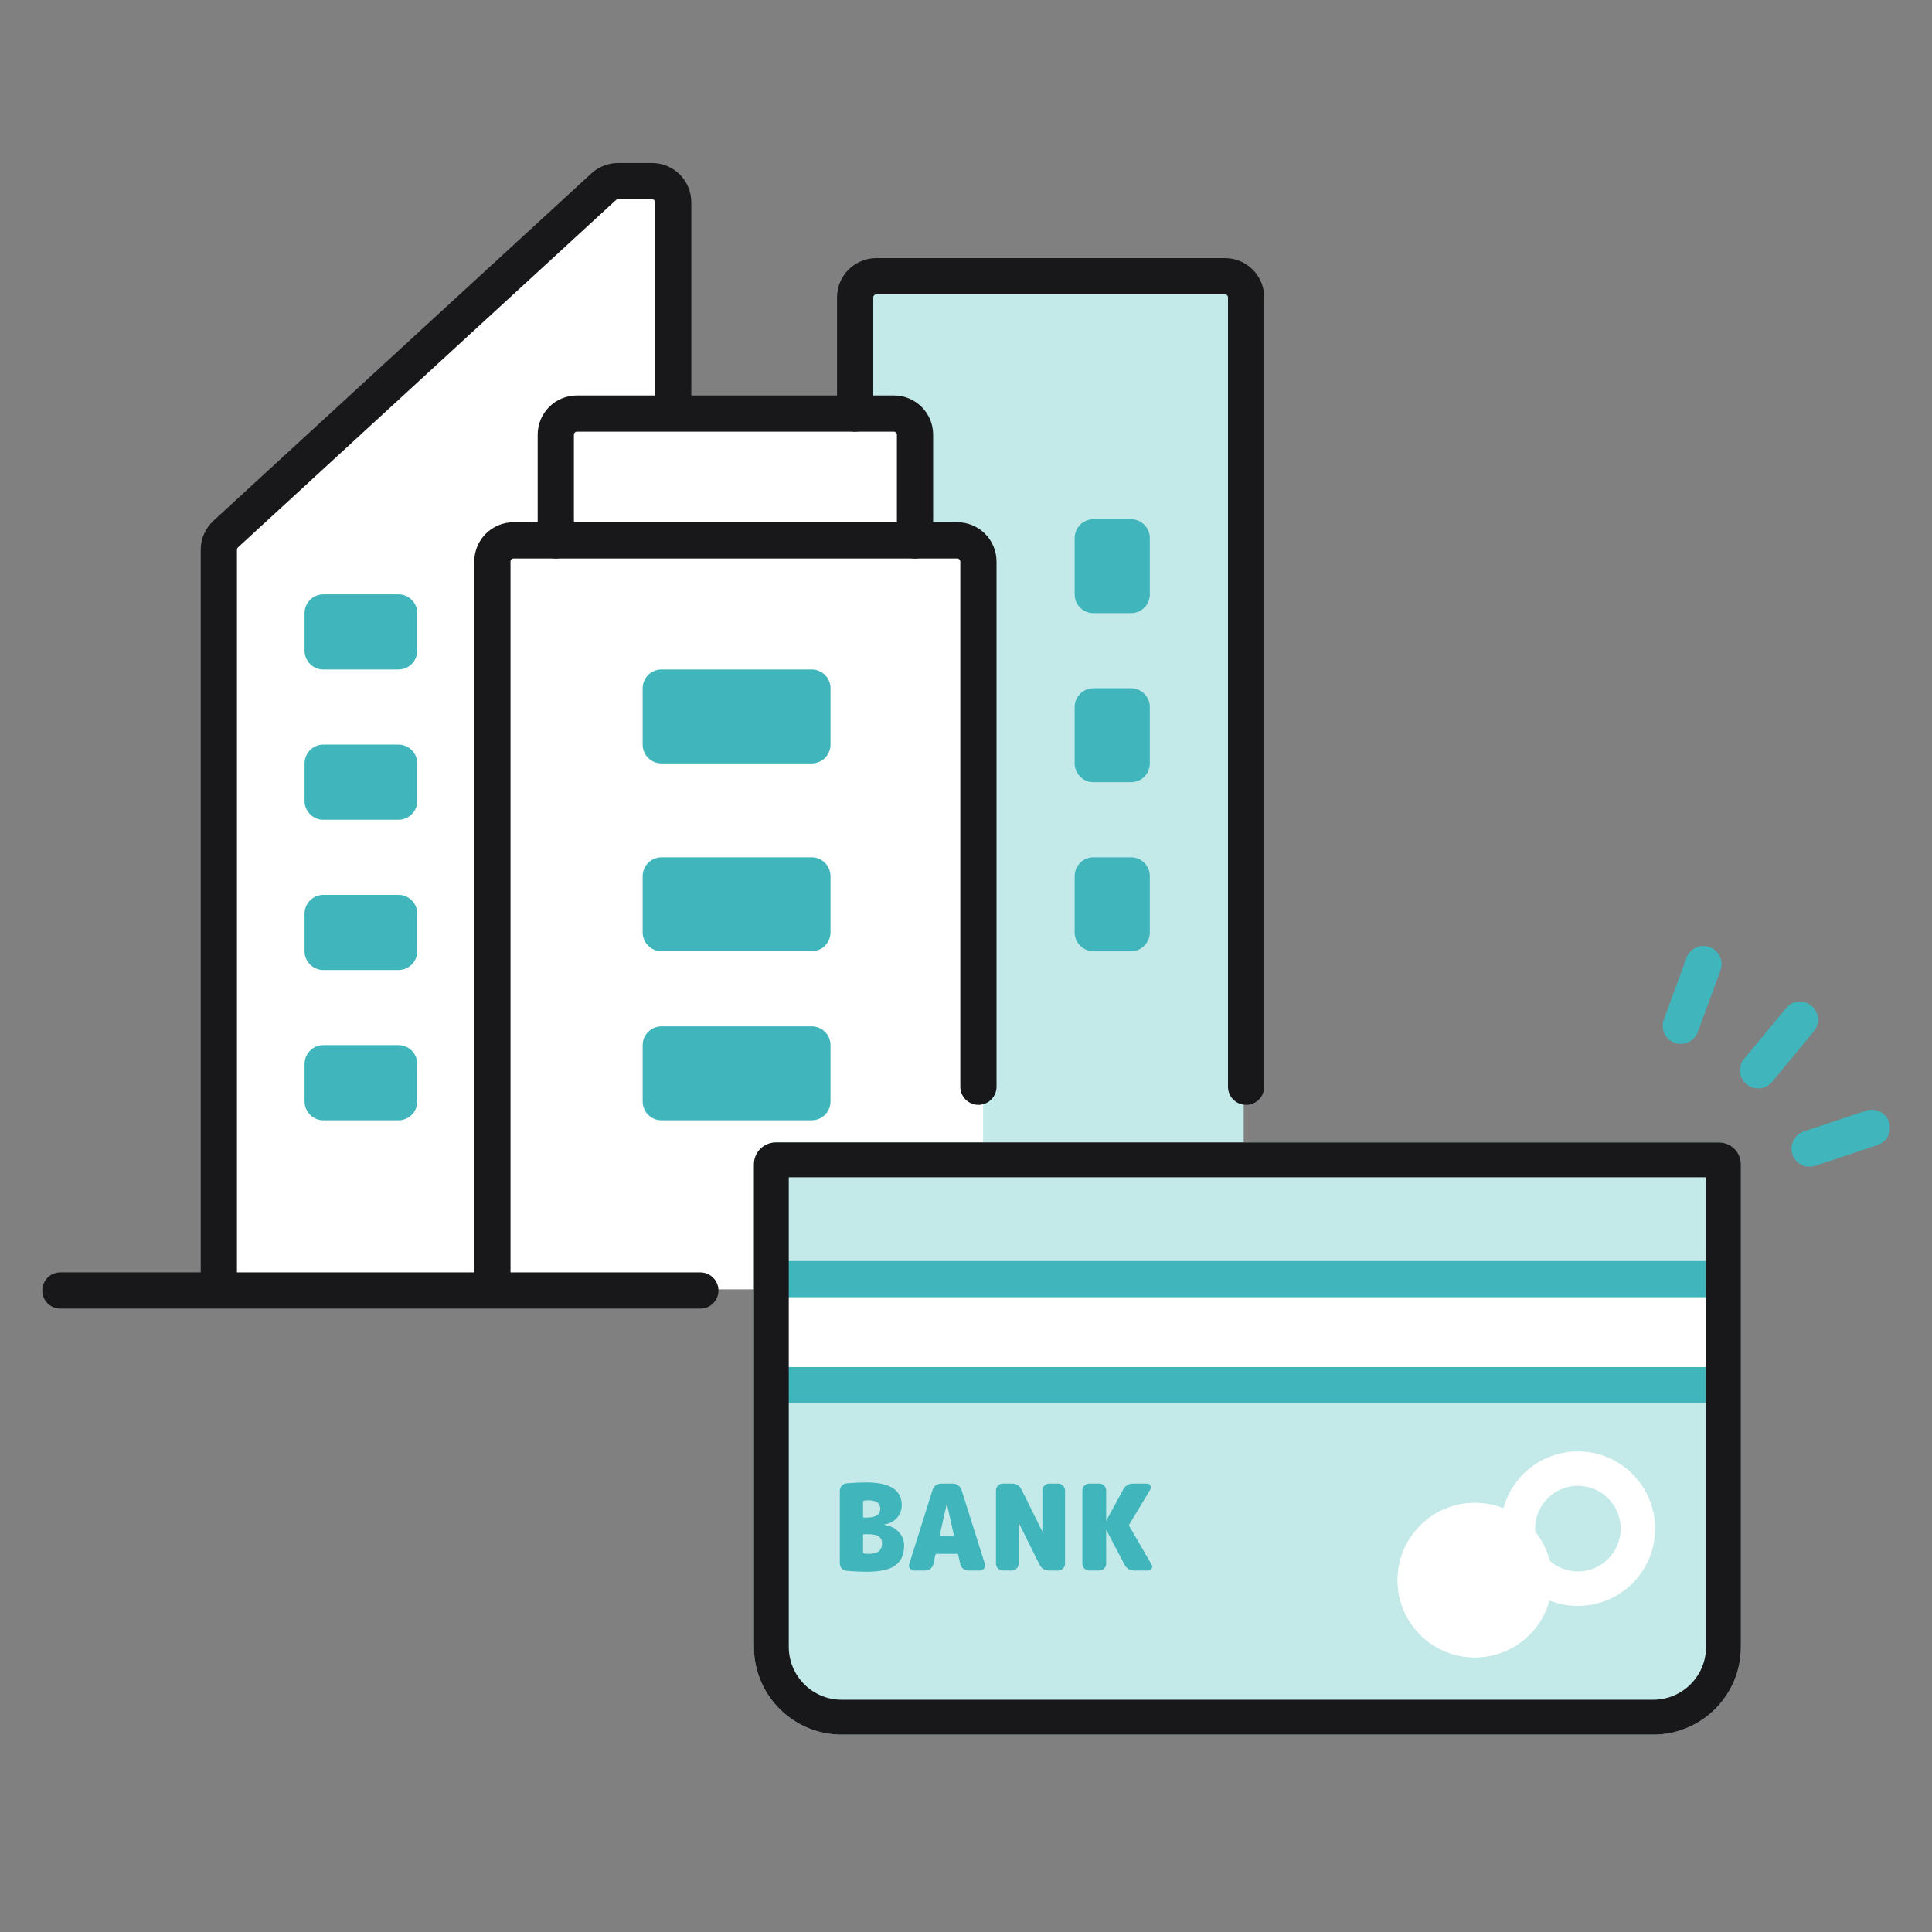 <svg width="80" height="80" viewBox="0 0 80 80" fill="none" xmlns="http://www.w3.org/2000/svg">
<rect x="0" y="0" width="80" height="80" fill="#808080" stroke="none"/>
<path d="M35.166 11.389H51.499V48H35.166L35.166 11.389Z" fill="#C3E9E9"/>
<path d="M9.109 22.278L25.054 7.5H27.776V53.389H9.109V22.278Z" fill="white"/>
<path d="M20.486 22.278H40.709V53.389H20.486V22.278Z" fill="white"/>
<path d="M26.611 28.5V30.834C26.611 31.263 26.96 31.611 27.389 31.611H33.611C34.041 31.611 34.389 31.263 34.389 30.834V28.5C34.389 28.071 34.041 27.722 33.611 27.722H27.389C26.96 27.722 26.611 28.071 26.611 28.5Z" fill="#40B5BB"/>
<path d="M26.611 36.278V38.611C26.611 39.041 26.96 39.389 27.389 39.389H33.611C34.041 39.389 34.389 39.041 34.389 38.611V36.278C34.389 35.848 34.041 35.5 33.611 35.5H27.389C26.96 35.5 26.611 35.848 26.611 36.278Z" fill="#40B5BB"/>
<path d="M26.611 43.278V45.611C26.611 46.041 26.96 46.389 27.389 46.389H33.611C34.041 46.389 34.389 46.041 34.389 45.611V43.278C34.389 42.848 34.041 42.5 33.611 42.5H27.389C26.96 42.5 26.611 42.848 26.611 43.278Z" fill="#40B5BB"/>
<path fill-rule="evenodd" clip-rule="evenodd" d="M24.491 7.178C24.791 6.903 25.184 6.75 25.591 6.75H27C27.898 6.75 28.625 7.478 28.625 8.375V17.125C28.625 17.539 28.289 17.875 27.875 17.875C27.461 17.875 27.125 17.539 27.125 17.125V8.375C27.125 8.306 27.069 8.25 27 8.25H25.591C25.56 8.25 25.529 8.262 25.506 8.283L9.853 22.667C9.827 22.691 9.812 22.724 9.812 22.759V53C9.812 53.414 9.477 53.75 9.062 53.75C8.648 53.75 8.312 53.414 8.312 53V22.759C8.312 22.305 8.503 21.87 8.838 21.563L24.491 7.178Z" fill="#18181A"/>
<path fill-rule="evenodd" clip-rule="evenodd" d="M1.75 53.437C1.75 53.023 2.086 52.687 2.5 52.687H29C29.414 52.687 29.75 53.023 29.75 53.437C29.75 53.852 29.414 54.187 29 54.187H2.5C2.086 54.187 1.75 53.852 1.75 53.437Z" fill="#18181A"/>
<path d="M22.82 16.834H37.598V22.278H22.82V16.834Z" fill="white"/>
<path fill-rule="evenodd" clip-rule="evenodd" d="M19.639 23.25C19.639 22.352 20.366 21.625 21.264 21.625H39.639C40.536 21.625 41.264 22.352 41.264 23.25V45C41.264 45.414 40.928 45.75 40.514 45.75C40.099 45.75 39.764 45.414 39.764 45V23.25C39.764 23.181 39.708 23.125 39.639 23.125H21.264C21.195 23.125 21.139 23.181 21.139 23.25V53C21.139 53.414 20.803 53.75 20.389 53.75C19.974 53.75 19.639 53.414 19.639 53V23.25Z" fill="#18181A"/>
<path fill-rule="evenodd" clip-rule="evenodd" d="M23.889 17.875C23.82 17.875 23.764 17.931 23.764 18V22.375C23.764 22.789 23.428 23.125 23.014 23.125C22.599 23.125 22.264 22.789 22.264 22.375V18C22.264 17.102 22.991 16.375 23.889 16.375H37.014C37.911 16.375 38.639 17.102 38.639 18V22.375C38.639 22.789 38.303 23.125 37.889 23.125C37.474 23.125 37.139 22.789 37.139 22.375V18C37.139 17.931 37.083 17.875 37.014 17.875H23.889Z" fill="#18181A"/>
<path fill-rule="evenodd" clip-rule="evenodd" d="M36.285 12.188C36.216 12.188 36.16 12.243 36.16 12.312V17.125C36.16 17.539 35.824 17.875 35.41 17.875C34.996 17.875 34.66 17.539 34.66 17.125V12.312C34.66 11.415 35.388 10.688 36.285 10.688H50.723C51.62 10.688 52.348 11.415 52.348 12.312V45C52.348 45.414 52.012 45.75 51.598 45.75C51.183 45.75 50.848 45.414 50.848 45V12.312C50.848 12.243 50.792 12.188 50.723 12.188H36.285Z" fill="#18181A"/>
<path d="M44.5 22.278C44.5 21.848 44.848 21.5 45.278 21.5H46.833C47.263 21.5 47.611 21.848 47.611 22.278V24.611C47.611 25.041 47.263 25.389 46.833 25.389H45.278C44.848 25.389 44.5 25.041 44.5 24.611V22.278Z" fill="#40B5BB"/>
<path d="M44.5 29.278C44.5 28.848 44.848 28.5 45.278 28.5H46.833C47.263 28.5 47.611 28.848 47.611 29.278V31.611C47.611 32.041 47.263 32.389 46.833 32.389H45.278C44.848 32.389 44.5 32.041 44.5 31.611V29.278Z" fill="#40B5BB"/>
<path d="M44.5 36.278C44.5 35.848 44.848 35.5 45.278 35.5H46.833C47.263 35.5 47.611 35.848 47.611 36.278V38.611C47.611 39.041 47.263 39.389 46.833 39.389H45.278C44.848 39.389 44.5 39.041 44.5 38.611V36.278Z" fill="#40B5BB"/>
<path d="M12.611 25.389C12.611 24.96 12.96 24.611 13.389 24.611H16.5C16.93 24.611 17.278 24.96 17.278 25.389V26.945C17.278 27.374 16.93 27.722 16.5 27.722H13.389C12.96 27.722 12.611 27.374 12.611 26.945V25.389Z" fill="#40B5BB"/>
<path d="M12.611 31.611C12.611 31.181 12.96 30.833 13.389 30.833H16.5C16.93 30.833 17.278 31.181 17.278 31.611V33.166C17.278 33.596 16.93 33.944 16.5 33.944H13.389C12.96 33.944 12.611 33.596 12.611 33.166V31.611Z" fill="#40B5BB"/>
<path d="M12.611 37.833C12.611 37.404 12.96 37.056 13.389 37.056H16.5C16.93 37.056 17.278 37.404 17.278 37.833V39.389C17.278 39.819 16.93 40.167 16.5 40.167H13.389C12.96 40.167 12.611 39.819 12.611 39.389V37.833Z" fill="#40B5BB"/>
<path d="M12.611 44.055C12.611 43.626 12.96 43.277 13.389 43.277H16.5C16.93 43.277 17.278 43.626 17.278 44.055V45.611C17.278 46.04 16.93 46.389 16.5 46.389H13.389C12.96 46.389 12.611 46.04 12.611 45.611V44.055Z" fill="#40B5BB"/>
<path d="M31.218 48.213C31.218 47.711 31.625 47.305 32.126 47.305H71.179C71.681 47.305 72.087 47.711 72.087 48.213V68.194C72.087 70.2 70.461 71.826 68.454 71.826H34.851C32.845 71.826 31.218 70.2 31.218 68.194V48.213Z" fill="#C3E9E9"/>
<path d="M32.059 52.215H71.338V58.107H32.059V52.215Z" fill="white"/>
<path fill-rule="evenodd" clip-rule="evenodd" d="M71.338 53.715H32.059V52.215H71.338V53.715ZM71.338 56.607H32.059V58.107H71.338V56.607Z" fill="#40B5BB"/>
<path fill-rule="evenodd" clip-rule="evenodd" d="M32.661 48.748V68.194C32.661 69.403 33.642 70.383 34.851 70.383H68.454C69.664 70.383 70.644 69.403 70.644 68.194V48.748H32.661ZM32.126 47.305C31.625 47.305 31.218 47.711 31.218 48.213V68.194C31.218 70.2 32.845 71.826 34.851 71.826H68.454C70.461 71.826 72.087 70.2 72.087 68.194V48.213C72.087 47.711 71.681 47.305 71.179 47.305H32.126Z" fill="#18181A"/>
<path d="M64.269 65.429C64.269 67.196 62.837 68.628 61.07 68.628C59.304 68.628 57.872 67.196 57.872 65.429C57.872 63.663 59.304 62.231 61.07 62.231C62.837 62.231 64.269 63.663 64.269 65.429Z" fill="white"/>
<path fill-rule="evenodd" clip-rule="evenodd" d="M61.07 67.155C62.023 67.155 62.796 66.382 62.796 65.429C62.796 64.477 62.023 63.704 61.07 63.704C60.117 63.704 59.345 64.477 59.345 65.429C59.345 66.382 60.117 67.155 61.07 67.155ZM61.07 68.628C62.837 68.628 64.269 67.196 64.269 65.429C64.269 63.663 62.837 62.231 61.07 62.231C59.304 62.231 57.872 63.663 57.872 65.429C57.872 67.196 59.304 68.628 61.07 68.628Z" fill="white"/>
<path fill-rule="evenodd" clip-rule="evenodd" d="M65.336 65.07C66.316 65.07 67.11 64.276 67.11 63.297C67.11 62.318 66.316 61.524 65.336 61.524C64.357 61.524 63.563 62.318 63.563 63.297C63.563 64.276 64.357 65.07 65.336 65.07ZM65.336 66.496C67.103 66.496 68.535 65.064 68.535 63.297C68.535 61.531 67.103 60.099 65.336 60.099C63.57 60.099 62.138 61.531 62.138 63.297C62.138 65.064 63.57 66.496 65.336 66.496Z" fill="white"/>
<path d="M46.761 63.194L47.688 64.791C47.721 64.844 47.721 64.898 47.688 64.954C47.655 65.006 47.607 65.032 47.545 65.032H46.973C46.785 65.032 46.649 64.95 46.564 64.786L45.814 63.361C45.814 63.358 45.813 63.356 45.809 63.356C45.806 63.356 45.804 63.358 45.804 63.361V64.751C45.804 64.827 45.776 64.893 45.721 64.949C45.665 65.005 45.599 65.032 45.523 65.032H45.099C45.024 65.032 44.958 65.005 44.902 64.949C44.846 64.893 44.818 64.827 44.818 64.751V61.714C44.818 61.639 44.846 61.573 44.902 61.517C44.958 61.461 45.024 61.433 45.099 61.433H45.523C45.599 61.433 45.665 61.461 45.721 61.517C45.776 61.573 45.804 61.639 45.804 61.714V62.957C45.804 62.96 45.806 62.962 45.809 62.962C45.813 62.962 45.814 62.96 45.814 62.957L46.509 61.68C46.598 61.516 46.736 61.433 46.924 61.433H47.495C47.558 61.433 47.604 61.461 47.633 61.517C47.666 61.57 47.666 61.622 47.633 61.675L46.761 63.124C46.744 63.144 46.744 63.167 46.761 63.194Z" fill="#40B5BB"/>
<path d="M43.82 61.433C43.895 61.433 43.961 61.461 44.017 61.517C44.073 61.573 44.101 61.639 44.101 61.714V64.751C44.101 64.827 44.073 64.893 44.017 64.949C43.961 65.005 43.895 65.032 43.82 65.032H43.445C43.258 65.032 43.123 64.949 43.041 64.781L42.188 63.065C42.188 63.062 42.186 63.06 42.183 63.06C42.179 63.06 42.178 63.062 42.178 63.065V64.751C42.178 64.827 42.15 64.893 42.094 64.949C42.038 65.005 41.972 65.032 41.897 65.032H41.522C41.447 65.032 41.381 65.005 41.325 64.949C41.269 64.893 41.241 64.827 41.241 64.751V61.714C41.241 61.639 41.269 61.573 41.325 61.517C41.381 61.461 41.447 61.433 41.522 61.433H41.897C42.084 61.433 42.219 61.517 42.301 61.685L43.154 63.401C43.154 63.404 43.156 63.406 43.159 63.406C43.162 63.406 43.164 63.404 43.164 63.401V61.714C43.164 61.639 43.192 61.573 43.248 61.517C43.304 61.461 43.369 61.433 43.445 61.433H43.82Z" fill="#40B5BB"/>
<path d="M38.95 63.603H39.462C39.472 63.603 39.48 63.599 39.487 63.593C39.497 63.583 39.5 63.573 39.497 63.563L39.211 62.276C39.211 62.273 39.209 62.272 39.206 62.272C39.203 62.272 39.201 62.273 39.201 62.276L38.915 63.563C38.912 63.573 38.913 63.583 38.92 63.593C38.93 63.599 38.94 63.603 38.95 63.603ZM39.817 61.7L40.784 64.766C40.803 64.832 40.792 64.893 40.749 64.949C40.71 65.005 40.655 65.032 40.586 65.032H40.103C40.021 65.032 39.947 65.008 39.881 64.959C39.819 64.906 39.779 64.84 39.763 64.761L39.679 64.382C39.673 64.355 39.656 64.342 39.63 64.342H38.787C38.754 64.342 38.736 64.355 38.733 64.382L38.649 64.761C38.632 64.84 38.591 64.906 38.526 64.959C38.463 65.008 38.391 65.032 38.309 65.032H37.845C37.776 65.032 37.72 65.005 37.678 64.949C37.638 64.893 37.628 64.832 37.648 64.766L38.614 61.7C38.637 61.621 38.682 61.557 38.747 61.507C38.816 61.458 38.894 61.433 38.979 61.433H39.452C39.535 61.433 39.608 61.458 39.674 61.507C39.743 61.557 39.791 61.621 39.817 61.7Z" fill="#40B5BB"/>
<path d="M35.958 64.342C36.155 64.342 36.298 64.306 36.387 64.234C36.479 64.162 36.525 64.05 36.525 63.898C36.525 63.652 36.344 63.529 35.983 63.529H35.781C35.751 63.529 35.736 63.544 35.736 63.573V64.273C35.736 64.303 35.749 64.321 35.776 64.328C35.835 64.337 35.896 64.342 35.958 64.342ZM35.736 62.193V62.794C35.736 62.824 35.751 62.839 35.781 62.839H35.884C36.262 62.839 36.451 62.715 36.451 62.469C36.451 62.239 36.287 62.124 35.958 62.124C35.896 62.124 35.835 62.129 35.776 62.138C35.749 62.145 35.736 62.163 35.736 62.193ZM36.604 63.139C36.857 63.172 37.059 63.269 37.21 63.43C37.362 63.591 37.437 63.78 37.437 63.997C37.437 64.368 37.316 64.643 37.072 64.82C36.833 64.995 36.445 65.082 35.909 65.082C35.636 65.082 35.352 65.069 35.056 65.042C34.977 65.036 34.91 65.003 34.854 64.944C34.801 64.881 34.775 64.809 34.775 64.727V61.739C34.775 61.66 34.801 61.59 34.854 61.527C34.906 61.465 34.972 61.43 35.051 61.423C35.33 61.397 35.6 61.384 35.86 61.384C36.846 61.384 37.339 61.696 37.339 62.321C37.339 62.531 37.271 62.71 37.136 62.858C37.005 63.003 36.828 63.093 36.604 63.129C36.601 63.129 36.599 63.131 36.599 63.134C36.599 63.138 36.601 63.139 36.604 63.139Z" fill="#40B5BB"/>
<path fill-rule="evenodd" clip-rule="evenodd" d="M70.796 39.22C71.185 39.363 71.384 39.794 71.241 40.183L70.302 42.734C70.159 43.123 69.728 43.322 69.34 43.179C68.951 43.036 68.752 42.605 68.895 42.216L69.833 39.665C69.976 39.276 70.407 39.077 70.796 39.22Z" fill="#40B5BB"/>
<path fill-rule="evenodd" clip-rule="evenodd" d="M75.01 41.649C75.329 41.913 75.374 42.386 75.11 42.705L73.377 44.799C73.112 45.118 72.64 45.163 72.321 44.898C72.002 44.634 71.957 44.161 72.221 43.842L73.954 41.748C74.219 41.429 74.691 41.385 75.01 41.649Z" fill="#40B5BB"/>
<path fill-rule="evenodd" clip-rule="evenodd" d="M78.221 46.464C78.352 46.857 78.14 47.282 77.747 47.413L75.169 48.273C74.776 48.404 74.351 48.192 74.22 47.799C74.089 47.407 74.301 46.982 74.694 46.85L77.272 45.99C77.665 45.859 78.09 46.071 78.221 46.464Z" fill="#40B5BB"/>
</svg>
